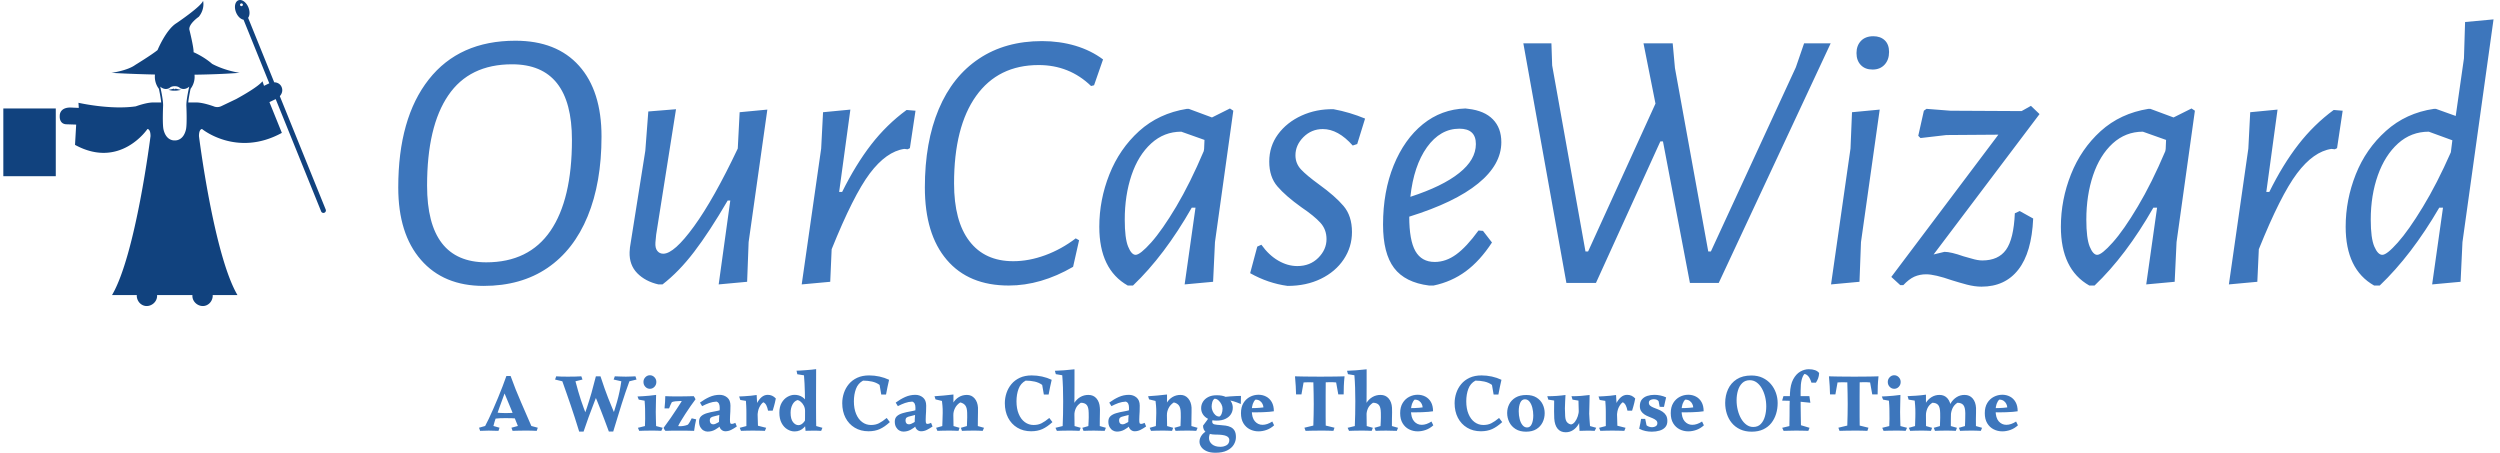 <svg xmlns="http://www.w3.org/2000/svg" version="1.1" xmlns:xlink="http://www.w3.org/1999/xlink" xmlns:svgjs="http://svgjs.dev/svgjs" width="1500" height="272" viewBox="0 0 1500 272"><g transform="matrix(1,0,0,1,-0.909,-0.176)"><svg viewBox="0 0 396 72" data-background-color="#dbe9fa" preserveAspectRatio="xMidYMid meet" height="272" width="1500" xmlns="http://www.w3.org/2000/svg" xmlns:xlink="http://www.w3.org/1999/xlink"><g id="tight-bounds" transform="matrix(1,0,0,1,0.24,0.047)"><svg viewBox="0 0 395.52 71.907" height="71.907" width="395.52"><g><svg viewBox="0 0 470.041 85.455" height="71.907" width="395.52"><g><svg viewBox="0 0 470.041 85.455" height="85.455" width="470.041"><g id="textblocktransform"><svg viewBox="0 0 470.041 85.455" height="85.455" width="470.041" id="textblock"><g><svg viewBox="0 0 470.041 57.763" height="57.763" width="470.041"><g><svg><g></g><g></g></svg></g><g><svg><g></g><g><svg></svg></g></svg></g><g id="text-0"><svg viewBox="0 0 470.041 57.763" height="57.763" width="470.041"><g><svg xmlns="http://www.w3.org/2000/svg" xmlns:xlink="http://www.w3.org/1999/xlink" version="1.1" x="0" y="0" viewBox="6.865 7.021 90.018 85.403" enable-background="new 0 0 100 100" xml:space="preserve" height="57.763" width="60.884" class="icon-dxe-0" data-fill-palette-color="accent" id="dxe-0"><path d="M96.814 65.451L84.023 33.851C84.708 33.099 84.913 32.115 84.487 31.222 84.113 30.44 83.36 30.002 82.46 29.99L75.18 12.005C75.653 11.354 75.713 10.214 75.258 9.089 74.66 7.612 73.405 6.726 72.455 7.111S71.219 9.005 71.817 10.482C72.272 11.607 73.109 12.384 73.901 12.523L81.089 30.282C81.046 30.3 81.004 30.311 80.961 30.331 80.511 30.542 80.063 30.758 79.613 30.97L79.191 29.697C78.03 31.156 74.063 33.447 71.832 34.668L67.708 36.638C66.545 37.193 65.575 36.699 65.575 36.699 62.056 35.458 60.588 35.623 60.588 35.623H58.474C58.579 34.456 58.877 32.919 59.115 31.808A5.52 5.52 0 0 0 60.217 27.867C64.352 27.809 68.663 27.655 72.806 27.346 68.226 26.607 65.123 24.834 65.123 24.834 62.759 22.766 59.952 21.584 59.952 21.584 60.07 20.448 58.77 15.231 58.77 15.231 58.622 13.606 61.429 11.685 61.429 11.685 63.202 9.469 62.611 7.253 62.611 7.253 62.02 8.878 55.224 13.458 55.224 13.458 52.269 15.231 49.905 20.993 49.905 20.993 48.28 22.323 43.7 25.13 43.7 25.13 41.484 26.755 37.052 27.346 37.052 27.346S42.074 27.668 49.186 27.819A5.52 5.52 0 0 0 50.28 31.807C50.519 32.918 50.817 34.456 50.922 35.623H48.81S47.342 35.458 43.823 36.699C36.695 37.734 27.833 35.705 27.833 35.705L27.924 37.13 25.595 37.025C22.453 37.025 22.612 39.322 22.612 39.322S22.348 41.54 24.368 41.701L27.193 41.791 26.873 47.45C39.475 54.348 47.079 43.027 47.079 43.027S47.941 42.935 47.941 45.009C47.941 45.009 43.806 78.142 37.196 89.366H44.11V89.776C44.266 91.288 45.464 92.427 46.87 92.424 48.334 92.421 49.674 91.247 49.772 89.76L49.773 89.366H59.629L59.63 89.76C59.728 91.247 61.069 92.421 62.533 92.424 63.939 92.427 65.137 91.289 65.293 89.776V89.366H72.207C65.598 78.141 61.462 45.009 61.462 45.009 61.462 42.936 62.324 43.027 62.324 43.027S71.991 50.999 84.593 44.101L81.123 35.516 82.872 34.679 95.538 65.969A0.69 0.69 0 1 0 96.814 65.451M73.448 8.711A0.381 0.381 0 1 1 73.162 8.003 0.383 0.383 0 1 1 73.448 8.711M57.837 43.138C57.18 45.985 55.368 46.206 54.829 46.206 54.767 46.206 54.731 46.203 54.675 46.202A1 1 0 0 1 54.571 46.206C54.032 46.206 52.219 45.985 51.563 43.14 51.225 41.639 51.451 36.627 51.453 36.576 51.51 35.24 50.97 32.603 50.654 31.196 51.258 31.72 51.824 31.85 52.236 31.85 52.83 31.85 53.227 31.586 53.281 31.545 53.731 31.094 54.512 31.071 54.665 31.071H54.735C54.887 31.071 55.669 31.094 56.156 31.575 56.173 31.586 56.57 31.85 57.164 31.85 57.576 31.85 58.143 31.72 58.745 31.196 58.43 32.603 57.891 35.24 57.947 36.577 57.949 36.627 58.175 41.639 57.837 43.138M56.469 32.078S54.635 32.655 52.931 32.078A9 9 0 0 0 54.296 31.79C54.523 31.667 54.7 31.985 54.7 31.985S54.877 31.666 55.104 31.79C55.104 31.79 55.787 31.996 56.469 32.078M6.865 37.294H21.503V56.2H6.865z" fill="#11427e" data-fill-palette-color="accent"></path></svg></g><g transform="matrix(1,0,0,1,74.521,3.658)"><svg width="395.52" viewBox="2.35 -35.2 279.87 35.7" height="50.447" data-palette-color="#3d76bc"><path d="M18-32.35Q23.5-32.35 26.5-29 29.5-25.65 29.5-19.55L29.5-19.55Q29.5-13.4 27.65-8.9 25.8-4.4 22.28-2 18.75 0.4 13.75 0.4L13.75 0.4Q8.4 0.4 5.38-3.08 2.35-6.55 2.35-12.75L2.35-12.75Q2.35-22 6.43-27.18 10.5-32.35 18-32.35L18-32.35ZM17.55-29.2Q11.85-29.2 9.03-25.05 6.2-20.9 6.2-13L6.2-13Q6.2-2.75 14.1-2.75L14.1-2.75Q19.8-2.75 22.68-6.95 25.55-11.15 25.55-19.1L25.55-19.1Q25.55-29.2 17.55-29.2L17.55-29.2ZM47.95-22.8L51.65-23.15 49.15-5.45 48.95-0.15 45.15 0.2 46.7-11 46.35-11Q43.9-6.8 41.87-4.15 39.85-1.5 37.65 0.2L37.65 0.2 37.1 0.2Q35.35-0.2 34.27-1.3 33.2-2.4 33.25-4.1L33.25-4.1 33.3-4.75 35.35-17.65 35.75-22.9 39.45-23.2 36.8-6.45 36.7-5.4Q36.65-4.65 36.95-4.28 37.25-3.9 37.75-3.9L37.75-3.9Q39.2-3.9 41.85-7.55 44.5-11.2 47.7-17.95L47.7-17.95 47.95-22.8ZM70.25-23.1L71.44-23 70.69-18 70.39-17.85 69.94-17.9Q67.55-17.55 65.34-14.63 63.14-11.7 60.24-4.5L60.24-4.5 60.05-0.15 56.24 0.2 58.84-17.95 59.09-22.8 62.74-23.15 61.24-12.15 61.64-12.15Q63.45-15.8 65.52-18.48 67.59-21.15 70.25-23.1L70.25-23.1ZM88.34-32.3Q90.69-32.3 92.79-31.68 94.89-31.05 96.49-29.85L96.49-29.85 95.29-26.4 94.89-26.3Q91.99-29.1 87.89-29.1L87.89-29.1Q82.49-29.1 79.54-24.98 76.59-20.85 76.59-13.3L76.59-13.3Q76.59-8.25 78.64-5.58 80.69-2.9 84.49-2.9L84.49-2.9Q86.59-2.9 88.77-3.7 90.94-4.5 92.84-5.95L92.84-5.95 93.29-5.7 92.49-2.15Q88.19 0.35 83.89 0.35L83.89 0.35Q78.54 0.35 75.62-3.08 72.69-6.5 72.69-12.75L72.69-12.75Q72.69-18.8 74.54-23.2 76.39-27.6 79.92-29.95 83.44-32.3 88.34-32.3L88.34-32.3ZM113.44-23.3L113.89-23 111.44-5.45 111.19-0.15 107.39 0.2 108.84-10.05 108.34-10.05Q104.69-3.65 100.49 0.35L100.49 0.35 99.79 0.35Q95.99-1.8 95.99-7.5L95.99-7.5Q95.99-11.1 97.34-14.5 98.69-17.9 101.31-20.28 103.94-22.65 107.69-23.25L107.69-23.25 107.94-23.25 111.04-22.1 113.44-23.3ZM100.84-3.75Q101.44-3.75 102.92-5.4 104.39-7.05 106.27-10.2 108.14-13.35 109.94-17.6L109.94-17.6 109.99-17.9 110.04-19.1 106.94-20.2Q104.64-20.2 102.92-18.63 101.19-17.05 100.29-14.38 99.39-11.7 99.39-8.45L99.39-8.45Q99.39-5.95 99.84-4.85 100.29-3.75 100.84-3.75L100.84-3.75ZM127.29-23.2Q129.44-22.8 131.49-21.95L131.49-21.95 130.44-18.55 129.84-18.35Q127.89-20.55 125.84-20.55L125.84-20.55Q124.34-20.55 123.26-19.48 122.19-18.4 122.19-17.05L122.19-17.05Q122.19-15.95 122.94-15.15 123.69-14.35 125.34-13.15L125.34-13.15Q127.49-11.6 128.61-10.28 129.74-8.95 129.74-6.8L129.74-6.8Q129.74-4.8 128.64-3.15 127.54-1.5 125.59-0.55 123.64 0.4 121.14 0.4L121.14 0.4Q118.54 0.05 116.14-1.3L116.14-1.3 117.09-4.85 117.64-5.1Q118.64-3.7 119.89-2.98 121.14-2.25 122.44-2.25L122.44-2.25Q124.14-2.25 125.24-3.35 126.34-4.45 126.34-5.85L126.34-5.85Q126.34-7.15 125.51-8.05 124.69-8.95 122.99-10.1L122.99-10.1Q120.89-11.6 119.79-12.88 118.69-14.15 118.69-16.2L118.69-16.2Q118.69-18.25 119.86-19.85 121.04-21.45 123.01-22.35 124.99-23.25 127.29-23.2L127.29-23.2ZM146.64-7L147.24-6.95 148.44-5.4Q146.84-2.95 144.94-1.55 143.04-0.15 140.64 0.35L140.64 0.35 140.04 0.35Q136.84-0.05 135.36-2 133.89-3.95 133.89-7.8L133.89-7.8Q133.89-12.2 135.31-15.7 136.74-19.2 139.21-21.2 141.69-23.2 144.89-23.3L144.89-23.3 145.29-23.25Q147.44-23 148.56-21.85 149.69-20.7 149.69-18.8L149.69-18.8Q149.69-15.8 146.59-13.28 143.49-10.75 137.39-8.85L137.39-8.85Q137.39-5.7 138.21-4.25 139.04-2.8 140.79-2.8L140.79-2.8Q142.29-2.8 143.66-3.8 145.04-4.8 146.64-7L146.64-7ZM144.09-20.6Q141.54-20.6 139.76-18.13 137.99-15.65 137.54-11.5L137.54-11.5Q141.84-12.9 144.06-14.68 146.29-16.45 146.29-18.55L146.29-18.55Q146.29-20.6 144.09-20.6L144.09-20.6ZM193.68-32L178.73 0 174.88 0 171.28-18.9 170.93-18.9 162.33 0 158.38 0 152.63-32 156.38-32 156.48-29.05 160.93-4.2 161.28-4.2 170.28-23.95 168.68-32 172.58-32 172.88-28.7 177.33-4.2 177.68-4.2 189.03-28.8 190.13-32 193.68-32ZM200.23-23.15L197.73-5.45 197.53-0.15 193.73 0.2 196.33-17.95 196.53-22.8 200.23-23.15ZM199.38-32.95Q200.33-32.95 200.91-32.4 201.48-31.85 201.48-30.85L201.48-30.85Q201.48-29.8 200.88-29.15 200.28-28.5 199.28-28.5L199.28-28.5Q198.28-28.5 197.71-29.1 197.13-29.7 197.13-30.7L197.13-30.7Q197.13-31.7 197.73-32.33 198.33-32.95 199.38-32.95L199.38-32.95ZM220.43-23.65L221.58-22.55 207.43-3.8 208.88-4.15Q209.73-4.15 211.43-3.55L211.43-3.55Q211.68-3.5 212.5-3.25 213.33-3 213.93-3L213.93-3Q216.08-3 217.1-4.42 218.13-5.85 218.28-9.3L218.28-9.3 218.93-9.6 220.73-8.6Q220.53-4.05 218.75-1.78 216.98 0.5 213.83 0.5L213.83 0.5Q212.93 0.5 211.88 0.23 210.83-0.05 209.88-0.35L209.88-0.35Q207.58-1.15 206.43-1.15L206.43-1.15Q205.58-1.15 204.85-0.83 204.13-0.5 203.38 0.3L203.38 0.3 202.98 0.3 201.78-0.8 216.08-19.8 209.13-19.75 205.68-19.35 205.38-19.65 206.13-23 206.48-23.25 209.68-23 219.18-22.95 220.43-23.65ZM241.88-23.3L242.33-23 239.88-5.45 239.63-0.15 235.83 0.2 237.28-10.05 236.78-10.05Q233.13-3.65 228.93 0.35L228.93 0.35 228.23 0.35Q224.43-1.8 224.43-7.5L224.43-7.5Q224.43-11.1 225.78-14.5 227.13-17.9 229.75-20.28 232.38-22.65 236.13-23.25L236.13-23.25 236.38-23.25 239.48-22.1 241.88-23.3ZM229.28-3.75Q229.88-3.75 231.35-5.4 232.83-7.05 234.7-10.2 236.58-13.35 238.38-17.6L238.38-17.6 238.43-17.9 238.48-19.1 235.38-20.2Q233.08-20.2 231.35-18.63 229.63-17.05 228.73-14.38 227.83-11.7 227.83-8.45L227.83-8.45Q227.83-5.95 228.28-4.85 228.73-3.75 229.28-3.75L229.28-3.75ZM260.87-23.1L262.07-23 261.32-18 261.02-17.85 260.57-17.9Q258.17-17.55 255.97-14.63 253.77-11.7 250.87-4.5L250.87-4.5 250.67-0.15 246.87 0.2 249.47-17.95 249.72-22.8 253.37-23.15 251.87-12.15 252.27-12.15Q254.07-15.8 256.15-18.48 258.22-21.15 260.87-23.1L260.87-23.1ZM278.42-34.85L282.22-35.2 278.07-5.45 277.82-0.15 274.02 0.2 275.47-10.05 274.97-10.05Q271.27-3.7 267.02 0.35L267.02 0.35 266.27 0.35Q262.47-1.8 262.47-7.5L262.47-7.5Q262.47-11.1 263.82-14.5 265.17-17.9 267.85-20.3 270.52-22.7 274.27-23.25L274.27-23.25 274.52-23.25 277.17-22.3 278.27-30 278.42-34.85ZM267.37-3.75Q267.97-3.75 269.42-5.38 270.87-7 272.77-10.13 274.67-13.25 276.52-17.45L276.52-17.45 276.72-19.05 273.57-20.2Q271.22-20.2 269.47-18.63 267.72-17.05 266.77-14.38 265.82-11.7 265.82-8.45L265.82-8.45Q265.82-5.95 266.3-4.85 266.77-3.75 267.37-3.75L267.37-3.75Z" opacity="1" transform="matrix(1,0,0,1,0,0)" fill="#3d76bc" class="wordmark-text-0" data-fill-palette-color="primary"></path></svg></g></svg></g></svg></g><g transform="matrix(1,0,0,1,89.778,69.672)"><svg viewBox="0 0 290.485 15.783" height="15.783" width="290.485"><g transform="matrix(1,0,0,1,0,0)"><svg width="290.485" viewBox="0.1 -37.35 931.21 50.6" height="15.783" data-palette-color="#3d76bc"><path d="M14.95-24.05L19.2-33.2Q22.15-24.95 25.53-17.28 28.9-9.6 31.75-2.95L31.75-2.95 35.65-1.9 35 0Q33.45-0.1 31.53-0.13 29.6-0.15 28.05-0.15L28.05-0.15Q27.15-0.15 25.68-0.13 24.2-0.1 22.75-0.08 21.3-0.05 20.4 0L20.4 0 19.7-1.9 23.6-2.95Q22.1-6.8 19.83-12.33 17.55-17.85 14.95-24.05L14.95-24.05ZM16.65-33.2L19.2-33.2Q18.85-32.3 18.53-31.55 18.2-30.8 17.85-29.75 17.5-28.7 17.1-26.9L17.1-26.9Q16.15-24.3 14.98-21.08 13.8-17.85 12.58-14.53 11.35-11.2 10.35-8.18 9.35-5.15 8.8-2.95L8.8-2.95 12.5-1.9 11.85 0Q8.65-0.15 5.95-0.15L5.95-0.15Q3.45-0.15 0.75 0L0.75 0 0.1-1.9 3.8-2.95Q4.75-4.7 6.03-7.38 7.3-10.05 8.72-13.3 10.15-16.55 11.6-20.05 13.05-23.55 14.35-26.93 15.65-30.3 16.65-33.2L16.65-33.2ZM23.85-11.25L23.85-11.25 23.85-7.35Q21.7-7.6 19.78-7.65 17.85-7.7 16.25-7.7L16.25-7.7Q14.55-7.7 12.93-7.65 11.3-7.6 9.35-7.35L9.35-7.35 9.35-11.2Q11.3-10.95 12.93-10.85 14.55-10.75 16.25-10.75L16.25-10.75Q17.85-10.75 19.78-10.85 21.7-10.95 23.85-11.25ZM62-33L62-33 62.7-31.05 58.45-30Q59.35-26.55 60.15-23.8 60.95-21.05 61.75-18.63 62.55-16.2 63.47-13.73 64.4-11.25 65.55-8.3L65.55-8.3 63.35 0.45 60.7 0.45Q59.25-4.25 58-8.15 56.75-12.05 55.55-15.55 54.35-19.05 53.12-22.58 51.9-26.1 50.5-30L50.5-30 46.1-31.05 46.8-33Q48.55-32.85 50.1-32.83 51.65-32.8 54.1-32.8L54.1-32.8Q56.5-32.8 58.37-32.85 60.25-32.9 62-33ZM70.8-33L73.59-33 72.65-24.7Q70.95-20.2 69.42-16.28 67.9-12.35 66.42-8.35 64.95-4.35 63.35 0.45L63.35 0.45 61.95-4.6Q63.9-9.6 65.37-14.03 66.84-18.45 68.15-23 69.45-27.55 70.8-33L70.8-33ZM70.8-33L73.59-33Q74.95-28.85 76.05-25.73 77.15-22.6 78.2-19.95 79.25-17.3 80.4-14.53 81.55-11.75 83-8.3L83-8.3 80.25-1.3 78.65 0.4Q77.09-3.85 75.87-7.05 74.65-10.25 73.62-12.9 72.59-15.55 71.55-18.13 70.5-20.7 69.2-23.65L69.2-23.65 70.8-33ZM94.75-33L94.75-33 95.4-31.05 91.09-30Q89.8-26.5 88.67-23.18 87.55-19.85 86.42-16.3 85.3-12.75 84.07-8.68 82.84-4.6 81.3 0.4L81.3 0.4 78.65 0.4 79.9-6.25Q81.84-11.35 83.59-17.57 85.34-23.8 86.2-30L86.2-30 81.55-31.05 82.25-33Q83.95-32.95 85.62-32.88 87.3-32.8 88.95-32.8L88.95-32.8Q90.7-32.8 92.05-32.88 93.4-32.95 94.75-33ZM107.24-21.75L107.24-21.75Q107.19-18.85 107.12-16.2 107.04-13.55 107.04-11.4L107.04-11.4Q107.04-9.55 107.12-7.15 107.19-4.75 107.24-2.9L107.24-2.9 111.24-1.85 110.39 0Q109.09-0.1 107.77-0.13 106.44-0.15 103.79-0.15L103.79-0.15Q101.34-0.15 99.97-0.1 98.59-0.05 97.04 0L97.04 0 96.24-1.85 100.49-2.9Q100.59-5.4 100.62-7.25 100.64-9.1 100.59-11.3L100.59-11.3Q100.59-12.45 100.57-13.35 100.54-14.25 100.49-15.38 100.44-16.5 100.29-18.25L100.29-18.25 96.74-18.9 95.99-20.8Q97.14-20.85 98.97-20.95 100.79-21.05 102.94-21.25 105.09-21.45 107.24-21.75ZM103.49-25.45L103.49-25.45Q101.89-25.45 100.74-26.65 99.59-27.85 99.59-29.6L99.59-29.6Q99.59-31.25 100.74-32.45 101.89-33.65 103.49-33.65L103.49-33.65Q105.09-33.65 106.24-32.45 107.39-31.25 107.39-29.6L107.39-29.6Q107.39-27.85 106.24-26.65 105.09-25.45 103.49-25.45ZM112.94 0L112.94 0Q112.49-0.4 112.22-0.88 111.94-1.35 111.79-1.85L111.79-1.85Q113.94-4.7 116.02-7.73 118.09-10.75 119.87-13.48 121.64-16.2 122.79-18L122.79-18Q122.54-18.05 122.24-18.05 121.94-18.05 121.64-18.05L121.64-18.05Q120.34-18.05 118.92-17.88 117.49-17.7 116.79-17.4L116.79-17.4Q115.94-15.9 115.09-13.6L115.09-13.6 112.34-13.6Q112.54-15.4 112.67-17.53 112.79-19.65 112.79-21L112.79-21Q114.54-20.9 115.99-20.88 117.44-20.85 118.84-20.85L118.84-20.85 121.84-20.85Q123.69-20.85 125.67-20.9 127.64-20.95 129.99-21L129.99-21Q130.29-20.65 130.62-20.08 130.94-19.5 131.09-19.1L131.09-19.1Q129.79-17.4 128.14-15.03 126.49-12.65 124.92-10.23 123.34-7.8 122.17-5.83 120.99-3.85 120.59-2.9L120.59-2.9Q120.84-2.85 121.14-2.83 121.44-2.8 121.79-2.8L121.79-2.8Q122.79-2.8 124.09-3.03 125.39-3.25 126.49-3.75L126.49-3.75Q127.19-4.6 127.72-5.55 128.24-6.5 128.79-7.6L128.79-7.6 131.49-6.95Q131.14-5.4 130.79-3.58 130.44-1.75 130.24 0L130.24 0Q128.49-0.1 126.07-0.1 123.64-0.1 121.14-0.1L121.14-0.1Q118.69-0.1 116.49-0.1 114.29-0.1 112.94 0ZM145.69-21.8L145.69-21.8Q148.34-21.8 150.29-20.18 152.24-18.55 152.24-15.25L152.24-15.25Q152.24-13.1 152.16-11.65 152.09-10.2 152.01-9.08 151.94-7.95 151.94-6.75L151.94-6.75Q151.94-5.35 152.11-4.78 152.29-4.2 153.09-4.2L153.09-4.2Q153.79-4.2 155.19-4.85L155.19-4.85 156.09-2.65Q154.29-1.4 152.64-0.58 150.99 0.25 149.14 0.25L149.14 0.25Q147.59 0.25 146.44-0.98 145.29-2.2 145.29-4.85L145.29-4.85Q145.29-7.3 145.51-9.68 145.74-12.05 145.74-13.9L145.74-13.9Q145.74-15.45 145.29-16.4 144.84-17.35 143.79-17.7L143.79-17.7Q141.49-17.6 139.39-16.85 137.29-16.1 135.09-14.95L135.09-14.95 133.79-17.1Q136.64-19.2 139.56-20.5 142.49-21.8 145.69-21.8ZM149.24-13.95L149.24-13.95 146.24-9.8Q145.14-9.55 144.29-9.3 143.44-9.05 142.74-8.9L142.74-8.9Q141.04-8.55 140.39-8.03 139.74-7.5 139.74-6.2L139.74-6.2Q139.74-5.15 140.29-4.55 140.84-3.95 141.79-3.95L141.79-3.95Q142.94-3.95 144.71-5.03 146.49-6.1 147.74-7.75L147.74-7.75 148.69-5.7Q147.89-4.7 146.41-3.25 144.94-1.8 142.89-0.68 140.84 0.45 138.39 0.45L138.39 0.45Q137.14 0.45 135.96-0.23 134.79-0.9 134.01-2.25 133.24-3.6 133.24-5.6L133.24-5.6Q133.24-7.7 134.51-8.88 135.79-10.05 137.99-10.7 140.19-11.35 142.84-11.8L142.84-11.8Q144.64-12.1 146.19-12.58 147.74-13.05 149.24-13.95ZM168.09-21.7L168.09-21.7Q168.13-20.55 168.24-19 168.34-17.45 168.44-16.18 168.53-14.9 168.53-14.45L168.53-14.45 168.88-3.1 173.84-1.85 173.09 0Q172.24-0.05 170.84-0.08 169.44-0.1 167.94-0.13 166.44-0.15 165.24-0.15L165.24-0.15Q163.69-0.15 161.88-0.1 160.09-0.05 158.59 0L158.59 0 157.84-1.85 161.88-2.9Q161.88-5.15 161.88-6.93 161.88-8.7 161.88-10.8L161.88-10.8Q161.88-11.95 161.86-12.93 161.84-13.9 161.78-15.13 161.74-16.35 161.59-18.15L161.59-18.15 158.19-18.7 157.49-20.8Q158.63-20.85 160.56-20.95 162.49-21.05 164.53-21.25 166.59-21.45 168.09-21.7ZM174.78-21.8L174.78-21.8Q176.19-21.8 177.38-21.28 178.59-20.75 179.69-19.6L179.69-19.6Q179.38-18.1 179.13-17 178.88-15.9 178.56-14.83 178.24-13.75 177.78-12.2L177.78-12.2 174.99-12.2Q174.63-14.05 173.96-15.43 173.28-16.8 172.13-17.3L172.13-17.3Q170.88-16.5 169.76-14.33 168.63-12.15 168.63-8.55L168.63-8.55 166.69-11.45Q167.09-14.25 168.24-16.6 169.38-18.95 171.06-20.38 172.74-21.8 174.78-21.8ZM204.08-37.35L204.08-37.35Q204.08-34.15 204.06-30.35 204.03-26.55 204.03-21.7L204.03-21.7Q204.03-17.65 204.03-13.88 204.03-10.1 204.06-7.23 204.08-4.35 204.13-2.9L204.13-2.9 207.88-1.85 207.13 0Q205.83-0.1 204.58-0.1 203.33-0.1 201.53-0.1L201.53-0.1Q200.18-0.1 199.28-0.08 198.38-0.05 197.68 0L197.68 0Q197.63-1 197.51-1.88 197.38-2.75 197.28-3.7L197.28-3.7Q197.33-5.95 197.36-8.2 197.38-10.45 197.38-12.55L197.38-12.55Q197.38-14 197.38-15.4 197.38-16.8 197.33-18.3L197.33-18.3Q197.33-20.6 197.26-23.3 197.18-26 197.06-28.7 196.93-31.4 196.73-33.6L196.73-33.6 192.68-34.25 192.23-36.4Q193.08-36.4 194.58-36.5 196.08-36.6 197.86-36.73 199.63-36.85 201.28-37.02 202.93-37.2 204.08-37.35ZM191.03-21.8L191.03-21.8Q193.78-21.8 195.88-20.35 197.98-18.9 198.93-16.25L198.93-16.25 197.38-12Q197.38-13.75 196.66-15.18 195.93-16.6 194.88-17.53 193.83-18.45 192.88-18.65L192.88-18.65Q190.88-18.05 189.76-15.9 188.63-13.75 188.63-10.95L188.63-10.95Q188.63-7.15 190.08-5.3 191.53-3.45 193.38-3.45L193.38-3.45Q195.13-3.45 196.71-5.35 198.28-7.25 198.88-10.35L198.88-10.35 200.43-8.1Q199.08-4.45 196.76-2.05 194.43 0.35 191.03 0.35L191.03 0.35Q188.78 0.35 186.66-0.93 184.53-2.2 183.18-4.73 181.83-7.25 181.83-11.05L181.83-11.05Q181.83-14.6 183.23-17 184.63-19.4 186.76-20.6 188.88-21.8 191.03-21.8ZM246.78-7.8L246.78-7.8 248.68-5.3Q245.53-2.4 242.58-1.07 239.63 0.25 235.78 0.25L235.78 0.25Q231.03 0.25 227.43-1.93 223.83-4.1 221.85-7.93 219.88-11.75 219.88-16.75L219.88-16.75Q219.88-19.9 220.88-22.9 221.88-25.9 223.88-28.3 225.88-30.7 228.95-32.13 232.03-33.55 236.13-33.55L236.13-33.55Q239.28-33.55 242.38-32.88 245.48-32.2 248.23-30.9L248.23-30.9Q247.73-28.75 247.25-26.48 246.78-24.2 246.38-22L246.38-22 243.48-22 242.48-27.8Q240.53-29.25 237.9-29.83 235.28-30.4 232.48-30.4L232.48-30.4Q229.43-28.75 228.18-25.4 226.93-22.05 226.93-17.9L226.93-17.9Q226.93-13.45 228.28-10.23 229.63-7 231.98-5.28 234.33-3.55 237.28-3.55L237.28-3.55Q240.03-3.55 242.1-4.6 244.18-5.65 246.78-7.8ZM264.13-21.8L264.13-21.8Q266.78-21.8 268.73-20.18 270.68-18.55 270.68-15.25L270.68-15.25Q270.68-13.1 270.6-11.65 270.53-10.2 270.45-9.08 270.38-7.95 270.38-6.75L270.38-6.75Q270.38-5.35 270.55-4.78 270.73-4.2 271.53-4.2L271.53-4.2Q272.23-4.2 273.63-4.85L273.63-4.85 274.53-2.65Q272.73-1.4 271.07-0.58 269.43 0.25 267.57 0.25L267.57 0.25Q266.03 0.25 264.88-0.98 263.73-2.2 263.73-4.85L263.73-4.85Q263.73-7.3 263.95-9.68 264.18-12.05 264.18-13.9L264.18-13.9Q264.18-15.45 263.73-16.4 263.28-17.35 262.23-17.7L262.23-17.7Q259.93-17.6 257.82-16.85 255.73-16.1 253.53-14.95L253.53-14.95 252.23-17.1Q255.08-19.2 258-20.5 260.93-21.8 264.13-21.8ZM267.68-13.95L267.68-13.95 264.68-9.8Q263.57-9.55 262.73-9.3 261.88-9.05 261.18-8.9L261.18-8.9Q259.48-8.55 258.82-8.03 258.18-7.5 258.18-6.2L258.18-6.2Q258.18-5.15 258.73-4.55 259.28-3.95 260.23-3.95L260.23-3.95Q261.38-3.95 263.15-5.03 264.93-6.1 266.18-7.75L266.18-7.75 267.13-5.7Q266.32-4.7 264.85-3.25 263.38-1.8 261.32-0.68 259.28 0.45 256.82 0.45L256.82 0.45Q255.58 0.45 254.4-0.23 253.23-0.9 252.45-2.25 251.68-3.6 251.68-5.6L251.68-5.6Q251.68-7.7 252.95-8.88 254.23-10.05 256.43-10.7 258.63-11.35 261.28-11.8L261.28-11.8Q263.07-12.1 264.63-12.58 266.18-13.05 267.68-13.95ZM295.32-21.75L295.32-21.75Q298.17-21.75 300-19.6 301.82-17.45 302.02-14.05L302.02-14.05Q302.07-13.15 302.02-11.23 301.97-9.3 301.95-7.05 301.92-4.8 301.92-2.9L301.92-2.9 305.67-1.85 304.87 0Q303.57-0.1 301.92-0.13 300.27-0.15 298.67-0.15L298.67-0.15Q296.72-0.15 295.17-0.1 293.62-0.05 292.32 0L292.32 0 291.67-1.85 295.32-2.9Q295.37-4.6 295.42-5.78 295.47-6.95 295.5-8.13 295.52-9.3 295.47-10.9L295.47-10.9Q295.42-13.95 294.37-15.35 293.32-16.75 291.27-17.2L291.27-17.2Q289.07-15.75 288.07-13.65 287.07-11.55 287.12-9.65L287.12-9.65 285.27-11.85Q285.62-14.7 287-16.95 288.37-19.2 290.52-20.48 292.67-21.75 295.32-21.75ZM287.17-22L287.17-22Q287.17-20.35 287.17-19.33 287.17-18.3 287.15-17.28 287.12-16.25 287.02-14.55L287.02-14.55 287.22-2.9 290.87-1.85 290.22 0Q288.52-0.1 287.02-0.13 285.52-0.15 283.72-0.15L283.72-0.15Q281.77-0.15 280.35-0.1 278.92-0.05 277.47 0L277.47 0 276.67-1.85 280.42-2.9Q280.42-4.5 280.55-6.68 280.67-8.85 280.67-10.8L280.67-10.8Q280.67-12.25 280.65-13.23 280.62-14.2 280.52-15.28 280.42-16.35 280.22-18.1L280.22-18.1 276.32-19.05 275.72-20.95Q278.67-21.1 281.3-21.38 283.92-21.65 287.17-22ZM345.17-7.8L345.17-7.8 347.07-5.3Q343.92-2.4 340.97-1.07 338.02 0.25 334.17 0.25L334.17 0.25Q329.42 0.25 325.82-1.93 322.22-4.1 320.24-7.93 318.27-11.75 318.27-16.75L318.27-16.75Q318.27-19.9 319.27-22.9 320.27-25.9 322.27-28.3 324.27-30.7 327.34-32.13 330.42-33.55 334.52-33.55L334.52-33.55Q337.67-33.55 340.77-32.88 343.87-32.2 346.62-30.9L346.62-30.9Q346.12-28.75 345.64-26.48 345.17-24.2 344.77-22L344.77-22 341.87-22 340.87-27.8Q338.92-29.25 336.29-29.83 333.67-30.4 330.87-30.4L330.87-30.4Q327.82-28.75 326.57-25.4 325.32-22.05 325.32-17.9L325.32-17.9Q325.32-13.45 326.67-10.23 328.02-7 330.37-5.28 332.72-3.55 335.67-3.55L335.67-3.55Q338.42-3.55 340.49-4.6 342.57-5.65 345.17-7.8ZM360.42-37.25L360.42-37.25Q360.42-32.2 360.42-27.75 360.42-23.3 360.39-19.9 360.37-16.5 360.31-14.55L360.31-14.55 360.46-2.9 364.17-1.85 363.46 0Q361.81-0.1 360.19-0.13 358.56-0.15 356.56-0.15L356.56-0.15Q354.62-0.15 352.92-0.1 351.21-0.05 349.76 0L349.76 0 348.92-1.85 353.26-2.9Q353.42-6.15 353.49-10.05 353.56-13.95 353.56-17.9L353.56-17.9Q353.56-22.35 353.44-26.2 353.31-30.05 353.01-33.65L353.01-33.65 349.12-34.3 348.56-36.35Q351.06-36.4 354.12-36.65 357.17-36.9 360.42-37.25ZM368.81-21.75L368.81-21.75Q371.92-21.75 373.74-19.6 375.56-17.45 375.76-14.05L375.76-14.05Q375.87-13.15 375.81-11.23 375.76-9.3 375.74-7.05 375.71-4.8 375.71-2.9L375.71-2.9 379.42-1.85 378.67 0Q375.96-0.15 372.17-0.15L372.17-0.15Q370.26-0.15 368.71-0.1 367.17-0.05 365.87 0L365.87 0 365.17-1.85 368.81-2.9Q368.92-4.6 368.96-5.78 369.01-6.95 369.04-8.13 369.06-9.3 369.01-10.9L369.01-10.9Q368.96-14.4 367.79-15.7 366.62-17 364.26-17L364.26-17Q362.06-15.55 361.19-13.55 360.31-11.55 360.37-9.65L360.37-9.65 358.56-11.85Q358.92-14.7 360.34-16.95 361.76-19.2 363.96-20.48 366.17-21.75 368.81-21.75ZM393.36-21.8L393.36-21.8Q396.01-21.8 397.96-20.18 399.91-18.55 399.91-15.25L399.91-15.25Q399.91-13.1 399.84-11.65 399.76-10.2 399.69-9.08 399.61-7.95 399.61-6.75L399.61-6.75Q399.61-5.35 399.79-4.78 399.96-4.2 400.76-4.2L400.76-4.2Q401.46-4.2 402.86-4.85L402.86-4.85 403.76-2.65Q401.96-1.4 400.31-0.58 398.66 0.25 396.81 0.25L396.81 0.25Q395.26 0.25 394.11-0.98 392.96-2.2 392.96-4.85L392.96-4.85Q392.96-7.3 393.19-9.68 393.41-12.05 393.41-13.9L393.41-13.9Q393.41-15.45 392.96-16.4 392.51-17.35 391.46-17.7L391.46-17.7Q389.16-17.6 387.06-16.85 384.96-16.1 382.76-14.95L382.76-14.95 381.46-17.1Q384.31-19.2 387.24-20.5 390.16-21.8 393.36-21.8ZM396.91-13.95L396.91-13.95 393.91-9.8Q392.81-9.55 391.96-9.3 391.11-9.05 390.41-8.9L390.41-8.9Q388.71-8.55 388.06-8.03 387.41-7.5 387.41-6.2L387.41-6.2Q387.41-5.15 387.96-4.55 388.51-3.95 389.46-3.95L389.46-3.95Q390.61-3.95 392.39-5.03 394.16-6.1 395.41-7.75L395.41-7.75 396.36-5.7Q395.56-4.7 394.09-3.25 392.61-1.8 390.56-0.68 388.51 0.45 386.06 0.45L386.06 0.45Q384.81 0.45 383.64-0.23 382.46-0.9 381.69-2.25 380.91-3.6 380.91-5.6L380.91-5.6Q380.91-7.7 382.19-8.88 383.46-10.05 385.66-10.7 387.86-11.35 390.51-11.8L390.51-11.8Q392.31-12.1 393.86-12.58 395.41-13.05 396.91-13.95ZM424.56-21.75L424.56-21.75Q427.41-21.75 429.24-19.6 431.06-17.45 431.26-14.05L431.26-14.05Q431.31-13.15 431.26-11.23 431.21-9.3 431.19-7.05 431.16-4.8 431.16-2.9L431.16-2.9 434.91-1.85 434.11 0Q432.81-0.1 431.16-0.13 429.51-0.15 427.91-0.15L427.91-0.15Q425.96-0.15 424.41-0.1 422.86-0.05 421.56 0L421.56 0 420.91-1.85 424.56-2.9Q424.61-4.6 424.66-5.78 424.71-6.95 424.74-8.13 424.76-9.3 424.71-10.9L424.71-10.9Q424.66-13.95 423.61-15.35 422.56-16.75 420.51-17.2L420.51-17.2Q418.31-15.75 417.31-13.65 416.31-11.55 416.36-9.65L416.36-9.65 414.51-11.85Q414.86-14.7 416.24-16.95 417.61-19.2 419.76-20.48 421.91-21.75 424.56-21.75ZM416.41-22L416.41-22Q416.41-20.35 416.41-19.33 416.41-18.3 416.38-17.28 416.36-16.25 416.26-14.55L416.26-14.55 416.46-2.9 420.11-1.85 419.46 0Q417.76-0.1 416.26-0.13 414.76-0.15 412.96-0.15L412.96-0.15Q411.01-0.15 409.59-0.1 408.16-0.05 406.71 0L406.71 0 405.91-1.85 409.66-2.9Q409.66-4.5 409.79-6.68 409.91-8.85 409.91-10.8L409.91-10.8Q409.91-12.25 409.88-13.23 409.86-14.2 409.76-15.28 409.66-16.35 409.46-18.1L409.46-18.1 405.56-19.05 404.96-20.95Q407.91-21.1 410.54-21.38 413.16-21.65 416.41-22ZM442.51-9.15L442.51-9.15 444.91-8.55Q443.76-6.55 443.76-5.55L443.76-5.55Q443.76-4.2 445.21-3.9 446.66-3.6 448.66-3.5L448.66-3.5Q450.21-3.4 451.86-3.18 453.51-2.95 454.93-2.27 456.36-1.6 457.23-0.18 458.11 1.25 458.11 3.75L458.11 3.75Q458.11 6.2 456.78 8.38 455.46 10.55 452.71 11.9 449.96 13.25 445.76 13.25L445.76 13.25Q442.56 13.25 440.41 12.3 438.26 11.35 437.16 9.8 436.06 8.25 436.06 6.5L436.06 6.5Q436.06 4.3 437.73 2.23 439.41 0.15 442.81-1L442.81-1 443.76-0.45Q442.76 0.75 442.28 1.95 441.81 3.15 441.81 4.3L441.81 4.3Q441.81 6.55 443.63 8.1 445.46 9.65 448.71 9.65L448.71 9.65Q450.81 9.65 452.46 8.68 454.11 7.7 454.11 5.5L454.11 5.5Q454.11 3.9 452.23 3.08 450.36 2.25 445.66 2.25L445.66 2.25Q442.41 2.25 440.31 1 438.21-0.25 438.21-3.15L438.21-3.15Q439.76-5.15 440.66-6.45 441.56-7.75 442.51-9.15ZM445.16-19.45L445.16-19.45Q444.16-18.75 443.78-17.3 443.41-15.85 443.41-14.65L443.41-14.65Q443.41-13.35 444.01-11.95 444.61-10.55 445.66-9.6 446.71-8.65 448.11-8.65L448.11-8.65Q448.96-9.05 449.48-10.4 450.01-11.75 450.01-13.45L450.01-13.45Q450.01-14.75 449.31-16.13 448.61-17.5 447.51-18.48 446.41-19.45 445.16-19.45ZM446.51-21.55L446.51-21.55Q449.96-21.55 452.08-20.48 454.21-19.4 455.21-17.68 456.21-15.95 456.21-14L456.21-14Q456.21-11.9 455.11-10.13 454.01-8.35 451.81-7.28 449.61-6.2 446.31-6.2L446.31-6.2Q443.41-6.2 441.33-7.23 439.26-8.25 438.16-9.95 437.06-11.65 437.06-13.7L437.06-13.7Q437.06-15.8 438.13-17.57 439.21-19.35 441.31-20.45 443.41-21.55 446.51-21.55ZM461.16-21.15L461.16-21.15Q461.16-19.9 461.11-18.43 461.06-16.95 461.06-16.25L461.06-16.25Q458.61-17.3 456.78-17.85 454.96-18.4 453.21-18.6L453.21-18.6 450.86-20.5Q452.46-20.7 454.56-20.85 456.66-21 458.48-21.08 460.31-21.15 461.16-21.15ZM471.75-21.85L471.75-21.85Q474.25-21.85 476.38-20.75 478.5-19.65 479.78-17.43 481.06-15.2 481.06-11.85L481.06-11.85Q479.96-11.65 478.16-11.5 476.36-11.35 474.21-11.28 472.06-11.2 469.91-11.2L469.91-11.2Q468.31-11.2 467.16-11.25 466-11.3 465.61-11.35L465.61-11.35 465.61-13.75Q466.16-13.75 467.28-13.75 468.41-13.75 469.81-13.8 471.21-13.85 472.53-13.95 473.86-14.05 474.75-14.2L474.75-14.2Q474.71-15.25 474.18-16.32 473.66-17.4 472.61-18.15 471.56-18.9 469.91-18.9L469.91-18.9Q468.91-17.95 468.31-16.28 467.71-14.6 467.71-12.4L467.71-12.4Q467.71-7.9 469.58-5.78 471.46-3.65 474.21-3.65L474.21-3.65Q477-3.65 480.11-5.65L480.11-5.65 481.21-3.35Q479.06-1.4 476.61-0.55 474.16 0.3 471.75 0.3L471.75 0.3Q468.96 0.3 466.53-0.93 464.11-2.15 462.63-4.6 461.16-7.05 461.16-10.7L461.16-10.7Q461.16-14.4 462.68-16.88 464.21-19.35 466.63-20.6 469.06-21.85 471.75-21.85ZM504.95-30L512.45-30Q512.4-25.05 512.4-21.23 512.4-17.4 512.4-13.95L512.4-13.95Q512.4-11.4 512.4-8.85 512.4-6.3 512.45-3.2L512.45-3.2 517.75-1.9 517.1 0Q515.8-0.1 513.48-0.13 511.15-0.15 508.75-0.15L508.75-0.15Q506.45-0.15 504.13-0.1 501.8-0.05 500.25 0L500.25 0 499.55-1.9 504.95-3.2Q505.05-6.9 505.13-9.98 505.2-13.05 505.2-16.2L505.2-16.2Q505.2-19.15 505.13-22.53 505.05-25.9 504.95-30L504.95-30ZM523.85-33L523.85-33Q523.5-29.95 523.4-27.18 523.3-24.4 523.3-22.05L523.3-22.05 520.05-22.05 518.75-29.3Q517.9-29.4 516.85-29.43 515.8-29.45 514.75-29.45L514.75-29.45Q513.2-29.45 511.65-29.35 510.1-29.25 508.85-29L508.85-29Q507.55-29.25 505.9-29.33 504.25-29.4 502.6-29.4L502.6-29.4Q501.65-29.4 500.75-29.38 499.85-29.35 499.05-29.3L499.05-29.3 497.75-22.05 494.5-22.05Q494.45-24.4 494.3-27.1 494.15-29.8 493.85-33L493.85-33Q495.55-32.95 498.03-32.9 500.5-32.85 503.38-32.83 506.25-32.8 509.2-32.8L509.2-32.8Q512.2-32.8 515-32.83 517.8-32.85 520.1-32.9 522.4-32.95 523.85-33ZM537.2-37.25L537.2-37.25Q537.2-32.2 537.2-27.75 537.2-23.3 537.17-19.9 537.15-16.5 537.1-14.55L537.1-14.55 537.25-2.9 540.95-1.85 540.25 0Q538.6-0.1 536.97-0.13 535.35-0.15 533.35-0.15L533.35-0.15Q531.4-0.15 529.7-0.1 528-0.05 526.55 0L526.55 0 525.7-1.85 530.05-2.9Q530.2-6.15 530.27-10.05 530.35-13.95 530.35-17.9L530.35-17.9Q530.35-22.35 530.22-26.2 530.1-30.05 529.8-33.65L529.8-33.65 525.9-34.3 525.35-36.35Q527.85-36.4 530.9-36.65 533.95-36.9 537.2-37.25ZM545.6-21.75L545.6-21.75Q548.7-21.75 550.52-19.6 552.35-17.45 552.55-14.05L552.55-14.05Q552.65-13.15 552.6-11.23 552.55-9.3 552.52-7.05 552.5-4.8 552.5-2.9L552.5-2.9 556.2-1.85 555.45 0Q552.75-0.15 548.95-0.15L548.95-0.15Q547.05-0.15 545.5-0.1 543.95-0.05 542.65 0L542.65 0 541.95-1.85 545.6-2.9Q545.7-4.6 545.75-5.78 545.8-6.95 545.82-8.13 545.85-9.3 545.8-10.9L545.8-10.9Q545.75-14.4 544.57-15.7 543.4-17 541.05-17L541.05-17Q538.85-15.55 537.97-13.55 537.1-11.55 537.15-9.65L537.15-9.65 535.35-11.85Q535.7-14.7 537.12-16.95 538.55-19.2 540.75-20.48 542.95-21.75 545.6-21.75ZM568.09-21.85L568.09-21.85Q570.59-21.85 572.72-20.75 574.84-19.65 576.12-17.43 577.39-15.2 577.39-11.85L577.39-11.85Q576.29-11.65 574.49-11.5 572.69-11.35 570.54-11.28 568.39-11.2 566.24-11.2L566.24-11.2Q564.64-11.2 563.49-11.25 562.34-11.3 561.94-11.35L561.94-11.35 561.94-13.75Q562.49-13.75 563.62-13.75 564.74-13.75 566.14-13.8 567.54-13.85 568.87-13.95 570.19-14.05 571.09-14.2L571.09-14.2Q571.04-15.25 570.52-16.32 569.99-17.4 568.94-18.15 567.89-18.9 566.24-18.9L566.24-18.9Q565.24-17.95 564.64-16.28 564.04-14.6 564.04-12.4L564.04-12.4Q564.04-7.9 565.92-5.78 567.79-3.65 570.54-3.65L570.54-3.65Q573.34-3.65 576.44-5.65L576.44-5.65 577.54-3.35Q575.39-1.4 572.94-0.55 570.49 0.3 568.09 0.3L568.09 0.3Q565.29 0.3 562.87-0.93 560.44-2.15 558.97-4.6 557.49-7.05 557.49-10.7L557.49-10.7Q557.49-14.4 559.02-16.88 560.54-19.35 562.97-20.6 565.39-21.85 568.09-21.85ZM617.34-7.8L617.34-7.8 619.24-5.3Q616.09-2.4 613.14-1.07 610.19 0.25 606.34 0.25L606.34 0.25Q601.59 0.25 597.99-1.93 594.39-4.1 592.41-7.93 590.44-11.75 590.44-16.75L590.44-16.75Q590.44-19.9 591.44-22.9 592.44-25.9 594.44-28.3 596.44-30.7 599.51-32.13 602.59-33.55 606.69-33.55L606.69-33.55Q609.84-33.55 612.94-32.88 616.04-32.2 618.79-30.9L618.79-30.9Q618.29-28.75 617.81-26.48 617.34-24.2 616.94-22L616.94-22 614.04-22 613.04-27.8Q611.09-29.25 608.46-29.83 605.84-30.4 603.04-30.4L603.04-30.4Q599.99-28.75 598.74-25.4 597.49-22.05 597.49-17.9L597.49-17.9Q597.49-13.45 598.84-10.23 600.19-7 602.54-5.28 604.89-3.55 607.84-3.55L607.84-3.55Q610.59-3.55 612.66-4.6 614.74-5.65 617.34-7.8ZM633.84-21.7L633.84-21.7Q637.54-21.7 640.01-20.15 642.49-18.6 643.71-16.1 644.94-13.6 644.94-10.7L644.94-10.7Q644.94-7.75 643.69-5.18 642.44-2.6 639.94-1.05 637.44 0.5 633.69 0.5L633.69 0.5Q629.94 0.5 627.39-1.07 624.84-2.65 623.54-5.25 622.24-7.85 622.24-10.8L622.24-10.8Q622.24-13.7 623.51-16.18 624.79-18.65 627.36-20.18 629.94-21.7 633.84-21.7ZM629.24-11.85L629.24-11.85Q629.24-9.35 629.81-7.1 630.39-4.85 631.54-3.45 632.69-2.05 634.29-2.05L634.29-2.05Q636.19-2.05 637.11-4.13 638.04-6.2 638.04-9.3L638.04-9.3Q638.04-11.8 637.46-14.03 636.89-16.25 635.76-17.68 634.64-19.1 632.99-19.1L632.99-19.1Q631.09-19.1 630.16-17.03 629.24-14.95 629.24-11.85ZM657.68 0.85L657.68 0.85Q654.53 0.85 652.76-1.3 650.98-3.45 650.73-7.55L650.73-7.55Q650.63-9.3 650.63-11.88 650.63-14.45 650.68-18.35L650.68-18.35 647.13-18.9 646.53-20.95Q649.43-20.95 652.26-21.15 655.08-21.35 657.53-21.7L657.53-21.7Q657.43-19.4 657.31-17.48 657.18-15.55 657.18-13.58 657.18-11.6 657.33-9L657.33-9Q657.48-6.1 658.68-5 659.88-3.9 661.03-3.9L661.03-3.9Q662.23-4.15 663.28-5.53 664.33-6.9 664.98-8.88 665.63-10.85 665.63-12.8L665.63-12.8 666.93-8.55Q666.63-6.1 665.38-3.95 664.13-1.8 662.16-0.48 660.18 0.85 657.68 0.85ZM666.03 0L666.03 0Q665.98-1.5 665.86-3.2 665.73-4.9 665.68-7.25L665.68-7.25 665.38-18.3 661.78-18.9 661.18-20.95Q664.13-20.95 666.88-21.15 669.63-21.35 672.13-21.7L672.13-21.7Q672.13-21.7 672.11-20.55 672.08-19.4 672.06-17.7 672.03-16 671.98-14.33 671.93-12.65 671.91-11.5 671.88-10.35 671.88-10.35L671.88-10.35Q671.93-8.65 672.06-7.13 672.18-5.6 672.38-2.9L672.38-2.9 676.13-1.85 675.18 0Q673.88-0.1 672.76-0.1 671.63-0.1 669.88-0.1L669.88-0.1Q669.13-0.1 667.93-0.05 666.73 0 666.03 0ZM688.13-21.7L688.13-21.7Q688.18-20.55 688.28-19 688.38-17.45 688.48-16.18 688.58-14.9 688.58-14.45L688.58-14.45 688.93-3.1 693.88-1.85 693.13 0Q692.28-0.05 690.88-0.08 689.48-0.1 687.98-0.13 686.48-0.15 685.28-0.15L685.28-0.15Q683.73-0.15 681.93-0.1 680.13-0.05 678.63 0L678.63 0 677.88-1.85 681.93-2.9Q681.93-5.15 681.93-6.93 681.93-8.7 681.93-10.8L681.93-10.8Q681.93-11.95 681.91-12.93 681.88-13.9 681.83-15.13 681.78-16.35 681.63-18.15L681.63-18.15 678.23-18.7 677.53-20.8Q678.68-20.85 680.61-20.95 682.53-21.05 684.58-21.25 686.63-21.45 688.13-21.7ZM694.83-21.8L694.83-21.8Q696.23-21.8 697.43-21.28 698.63-20.75 699.73-19.6L699.73-19.6Q699.43-18.1 699.18-17 698.93-15.9 698.61-14.83 698.28-13.75 697.83-12.2L697.83-12.2 695.03-12.2Q694.68-14.05 694.01-15.43 693.33-16.8 692.18-17.3L692.18-17.3Q690.93-16.5 689.81-14.33 688.68-12.15 688.68-8.55L688.68-8.55 686.73-11.45Q687.13-14.25 688.28-16.6 689.43-18.95 691.11-20.38 692.78-21.8 694.83-21.8ZM702.13-1.3L702.13-1.3Q702.53-3.2 702.8-4.48 703.08-5.75 703.28-7.25L703.28-7.25 705.78-7.25 706.58-3.35Q707.23-2.8 708.13-2.5 709.03-2.2 709.93-2.2L709.93-2.2Q711.18-2.2 712.15-2.8 713.13-3.4 713.13-4.65L713.13-4.65Q713.13-5.7 712.35-6.38 711.58-7.05 710.38-7.58 709.18-8.1 707.83-8.63 706.48-9.15 705.28-9.95 704.08-10.75 703.3-11.95 702.53-13.15 702.53-15L702.53-15Q702.53-17.55 703.78-19.03 705.03-20.5 707.05-21.15 709.08-21.8 711.33-21.8L711.33-21.8Q713.08-21.8 714.98-21.4 716.88-21 718.43-20.25L718.43-20.25Q718.03-18.5 717.7-17.15 717.38-15.8 717.13-14.5L717.13-14.5 714.53-14.55 713.88-17.95Q712.98-19.15 710.93-19.15L710.93-19.15Q709.83-19.15 708.9-18.65 707.98-18.15 707.98-17L707.98-17Q707.98-15.9 708.78-15.23 709.58-14.55 710.85-14.05 712.13-13.55 713.58-12.98 715.03-12.4 716.3-11.55 717.58-10.7 718.38-9.38 719.18-8.05 719.18-6L719.18-6Q719.18-3.6 717.88-2.18 716.58-0.75 714.43-0.13 712.28 0.5 709.78 0.5L709.78 0.5Q707.88 0.5 705.93 0.1 703.98-0.3 702.13-1.3ZM731.83-21.85L731.83-21.85Q734.33-21.85 736.45-20.75 738.58-19.65 739.85-17.43 741.13-15.2 741.13-11.85L741.13-11.85Q740.03-11.65 738.23-11.5 736.43-11.35 734.28-11.28 732.13-11.2 729.98-11.2L729.98-11.2Q728.38-11.2 727.23-11.25 726.08-11.3 725.68-11.35L725.68-11.35 725.68-13.75Q726.23-13.75 727.35-13.75 728.48-13.75 729.88-13.8 731.28-13.85 732.6-13.95 733.93-14.05 734.83-14.2L734.83-14.2Q734.78-15.25 734.25-16.32 733.73-17.4 732.68-18.15 731.63-18.9 729.98-18.9L729.98-18.9Q728.98-17.95 728.38-16.28 727.78-14.6 727.78-12.4L727.78-12.4Q727.78-7.9 729.65-5.78 731.53-3.65 734.28-3.65L734.28-3.65Q737.08-3.65 740.18-5.65L740.18-5.65 741.28-3.35Q739.13-1.4 736.68-0.55 734.23 0.3 731.83 0.3L731.83 0.3Q729.03 0.3 726.6-0.93 724.18-2.15 722.7-4.6 721.23-7.05 721.23-10.7L721.23-10.7Q721.23-14.4 722.75-16.88 724.28-19.35 726.7-20.6 729.13-21.85 731.83-21.85ZM770.02-33.5L770.02-33.5Q773.87-33.5 776.82-32.1 779.77-30.7 781.8-28.33 783.82-25.95 784.87-22.98 785.92-20 785.92-16.85L785.92-16.85Q785.92-13.4 784.97-10.3 784.02-7.2 782.1-4.75 780.17-2.3 777.2-0.9 774.22 0.5 770.22 0.5L770.22 0.5Q766.22 0.5 763.2-0.93 760.17-2.35 758.17-4.78 756.17-7.2 755.17-10.33 754.17-13.45 754.17-16.9L754.17-16.9Q754.17-21.4 755.9-25.18 757.62-28.95 761.15-31.23 764.67-33.5 770.02-33.5ZM779.02-14.8L779.02-14.8Q779.02-17.9 778.3-20.75 777.57-23.6 776.27-25.83 774.97-28.05 773.15-29.35 771.32-30.65 769.07-30.65L769.07-30.65Q766.27-30.65 764.5-28.93 762.72-27.2 761.9-24.45 761.07-21.7 761.07-18.5L761.07-18.5Q761.07-15.4 761.8-12.5 762.52-9.6 763.87-7.3 765.22-5 767.07-3.68 768.92-2.35 771.12-2.35L771.12-2.35Q773.97-2.35 775.7-4.13 777.42-5.9 778.22-8.75 779.02-11.6 779.02-14.8ZM793.37-22.75L793.37-22.75Q793.62-28 795.34-31.2 797.07-34.4 799.59-35.85 802.12-37.3 804.72-37.3L804.72-37.3Q809.22-37.3 811.02-35L811.02-35Q810.92-33.15 810.42-31.8 809.92-30.45 809.07-29.15L809.07-29.15 806.37-29.15Q805.57-31.75 804.49-33 803.42-34.25 802.12-34.45L802.12-34.45Q801.02-33.2 800.42-30.78 799.82-28.35 799.82-24.35L799.82-24.35Q799.82-22.55 799.82-20.03 799.82-17.5 799.84-14.6 799.87-11.7 799.92-8.8 799.97-5.9 800.02-3.4L800.02-3.4 805.22-1.85 804.47 0Q803.62-0.05 802.22-0.08 800.82-0.1 799.32-0.13 797.82-0.15 796.62-0.15L796.62-0.15Q795.12-0.1 793.09-0.08 791.07-0.05 789.52 0L789.52 0 788.67-1.85 793.02-2.9Q793.12-6.25 793.12-9.15 793.12-12.05 793.14-15.25 793.17-18.45 793.37-22.75ZM788.62-18.3L789.42-21 805.12-21 805.72-17Q801.47-17.45 797.12-17.88 792.77-18.3 788.62-18.3L788.62-18.3ZM828.06-30L835.56-30Q835.51-25.05 835.51-21.23 835.51-17.4 835.51-13.95L835.51-13.95Q835.51-11.4 835.51-8.85 835.51-6.3 835.56-3.2L835.56-3.2 840.86-1.9 840.21 0Q838.91-0.1 836.59-0.13 834.26-0.15 831.86-0.15L831.86-0.15Q829.56-0.15 827.24-0.1 824.91-0.05 823.36 0L823.36 0 822.66-1.9 828.06-3.2Q828.16-6.9 828.24-9.98 828.31-13.05 828.31-16.2L828.31-16.2Q828.31-19.15 828.24-22.53 828.16-25.9 828.06-30L828.06-30ZM846.96-33L846.96-33Q846.61-29.95 846.51-27.18 846.41-24.4 846.41-22.05L846.41-22.05 843.16-22.05 841.86-29.3Q841.01-29.4 839.96-29.43 838.91-29.45 837.86-29.45L837.86-29.45Q836.31-29.45 834.76-29.35 833.21-29.25 831.96-29L831.96-29Q830.66-29.25 829.01-29.33 827.36-29.4 825.71-29.4L825.71-29.4Q824.76-29.4 823.86-29.38 822.96-29.35 822.16-29.3L822.16-29.3 820.86-22.05 817.61-22.05Q817.56-24.4 817.41-27.1 817.26-29.8 816.96-33L816.96-33Q818.66-32.95 821.14-32.9 823.61-32.85 826.49-32.83 829.36-32.8 832.31-32.8L832.31-32.8Q835.31-32.8 838.11-32.83 840.91-32.85 843.21-32.9 845.51-32.95 846.96-33ZM860.21-21.75L860.21-21.75Q860.16-18.85 860.09-16.2 860.01-13.55 860.01-11.4L860.01-11.4Q860.01-9.55 860.09-7.15 860.16-4.75 860.21-2.9L860.21-2.9 864.21-1.85 863.36 0Q862.06-0.1 860.74-0.13 859.41-0.15 856.76-0.15L856.76-0.15Q854.31-0.15 852.94-0.1 851.56-0.05 850.01 0L850.01 0 849.21-1.85 853.46-2.9Q853.56-5.4 853.59-7.25 853.61-9.1 853.56-11.3L853.56-11.3Q853.56-12.45 853.54-13.35 853.51-14.25 853.46-15.38 853.41-16.5 853.26-18.25L853.26-18.25 849.71-18.9 848.96-20.8Q850.11-20.85 851.94-20.95 853.76-21.05 855.91-21.25 858.06-21.45 860.21-21.75ZM856.46-25.45L856.46-25.45Q854.86-25.45 853.71-26.65 852.56-27.85 852.56-29.6L852.56-29.6Q852.56-31.25 853.71-32.45 854.86-33.65 856.46-33.65L856.46-33.65Q858.06-33.65 859.21-32.45 860.36-31.25 860.36-29.6L860.36-29.6Q860.36-27.85 859.21-26.65 858.06-25.45 856.46-25.45ZM883.86-21.75L883.86-21.75Q886.91-21.75 888.73-19.6 890.56-17.45 890.76-13.9L890.76-13.9Q890.86-13 890.81-11.13 890.76-9.25 890.73-7.03 890.71-4.8 890.71-2.9L890.71-2.9 894.41-1.85 893.71 0Q892.36-0.1 890.68-0.13 889.01-0.15 887.21-0.15L887.21-0.15Q885.51-0.15 883.96-0.1 882.41-0.05 881.11 0L881.11 0 880.41-1.85 884.11-2.9Q884.16-4.6 884.21-5.73 884.26-6.85 884.28-7.98 884.31-9.1 884.26-10.7L884.26-10.7Q884.21-14.35 883.03-15.68 881.86-17 879.51-17L879.51-17Q877.31-15.55 876.46-13.43 875.61-11.3 875.66-9.5L875.66-9.5 873.81-11.6Q874.16-14.5 875.51-16.78 876.86-19.05 879.03-20.4 881.21-21.75 883.86-21.75ZM875.66-21.9L875.66-21.9Q875.66-20.25 875.66-19.18 875.66-18.1 875.66-17.05 875.66-16 875.61-14.3L875.61-14.3 875.71-2.9 879.36-1.85 878.71 0Q877.06-0.1 875.46-0.13 873.86-0.15 872.11-0.15L872.11-0.15Q870.36-0.15 868.98-0.1 867.61-0.05 866.11 0L866.11 0 865.31-1.85 869.06-2.9Q869.11-4.85 869.16-6.08 869.21-7.3 869.23-8.3 869.26-9.3 869.26-10.55L869.26-10.55Q869.26-12.05 869.23-13.13 869.21-14.2 869.11-15.38 869.01-16.55 868.86-18.3L868.86-18.3 865.16-18.9 864.56-21Q867.06-21.1 869.73-21.28 872.41-21.45 875.66-21.9ZM899.01-21.75L899.01-21.75Q902.11-21.75 903.93-19.6 905.76-17.45 905.96-13.9L905.96-13.9Q906.01-13 905.96-11.13 905.91-9.25 905.88-7.03 905.86-4.8 905.91-2.9L905.91-2.9 909.61-1.85 908.86 0Q907.51-0.1 905.83-0.13 904.16-0.15 902.36-0.15L902.36-0.15Q900.66-0.15 899.13-0.1 897.61-0.05 896.31 0L896.31 0 895.61-1.85 899.26-2.9Q899.36-4.6 899.38-5.73 899.41-6.85 899.43-7.98 899.46-9.1 899.46-10.7L899.46-10.7Q899.41-14.35 898.23-15.68 897.06-17 894.66-17L894.66-17Q892.51-15.55 891.63-13.43 890.76-11.3 890.76-9.5L890.76-9.5 888.96-11.6Q889.31-14.5 890.68-16.78 892.06-19.05 894.21-20.4 896.36-21.75 899.01-21.75ZM921.86-21.85L921.86-21.85Q924.36-21.85 926.48-20.75 928.61-19.65 929.88-17.43 931.16-15.2 931.16-11.85L931.16-11.85Q930.06-11.65 928.26-11.5 926.46-11.35 924.31-11.28 922.16-11.2 920.01-11.2L920.01-11.2Q918.41-11.2 917.26-11.25 916.11-11.3 915.71-11.35L915.71-11.35 915.71-13.75Q916.26-13.75 917.38-13.75 918.51-13.75 919.91-13.8 921.31-13.85 922.63-13.95 923.96-14.05 924.86-14.2L924.86-14.2Q924.81-15.25 924.28-16.32 923.76-17.4 922.71-18.15 921.66-18.9 920.01-18.9L920.01-18.9Q919.01-17.95 918.41-16.28 917.81-14.6 917.81-12.4L917.81-12.4Q917.81-7.9 919.68-5.78 921.56-3.65 924.31-3.65L924.31-3.65Q927.11-3.65 930.21-5.65L930.21-5.65 931.31-3.35Q929.16-1.4 926.71-0.55 924.26 0.3 921.86 0.3L921.86 0.3Q919.06 0.3 916.63-0.93 914.21-2.15 912.73-4.6 911.26-7.05 911.26-10.7L911.26-10.7Q911.26-14.4 912.78-16.88 914.31-19.35 916.73-20.6 919.16-21.85 921.86-21.85Z" opacity="1" transform="matrix(1,0,0,1,0,0)" fill="#3d76bc" class="slogan-text-1" data-fill-palette-color="secondary" id="text-1"></path></svg></g></svg></g></svg></g></svg></g></svg></g><defs></defs></svg><rect width="395.52" height="71.907" fill="none" stroke="none" visibility="hidden"></rect></g></svg></g></svg>
